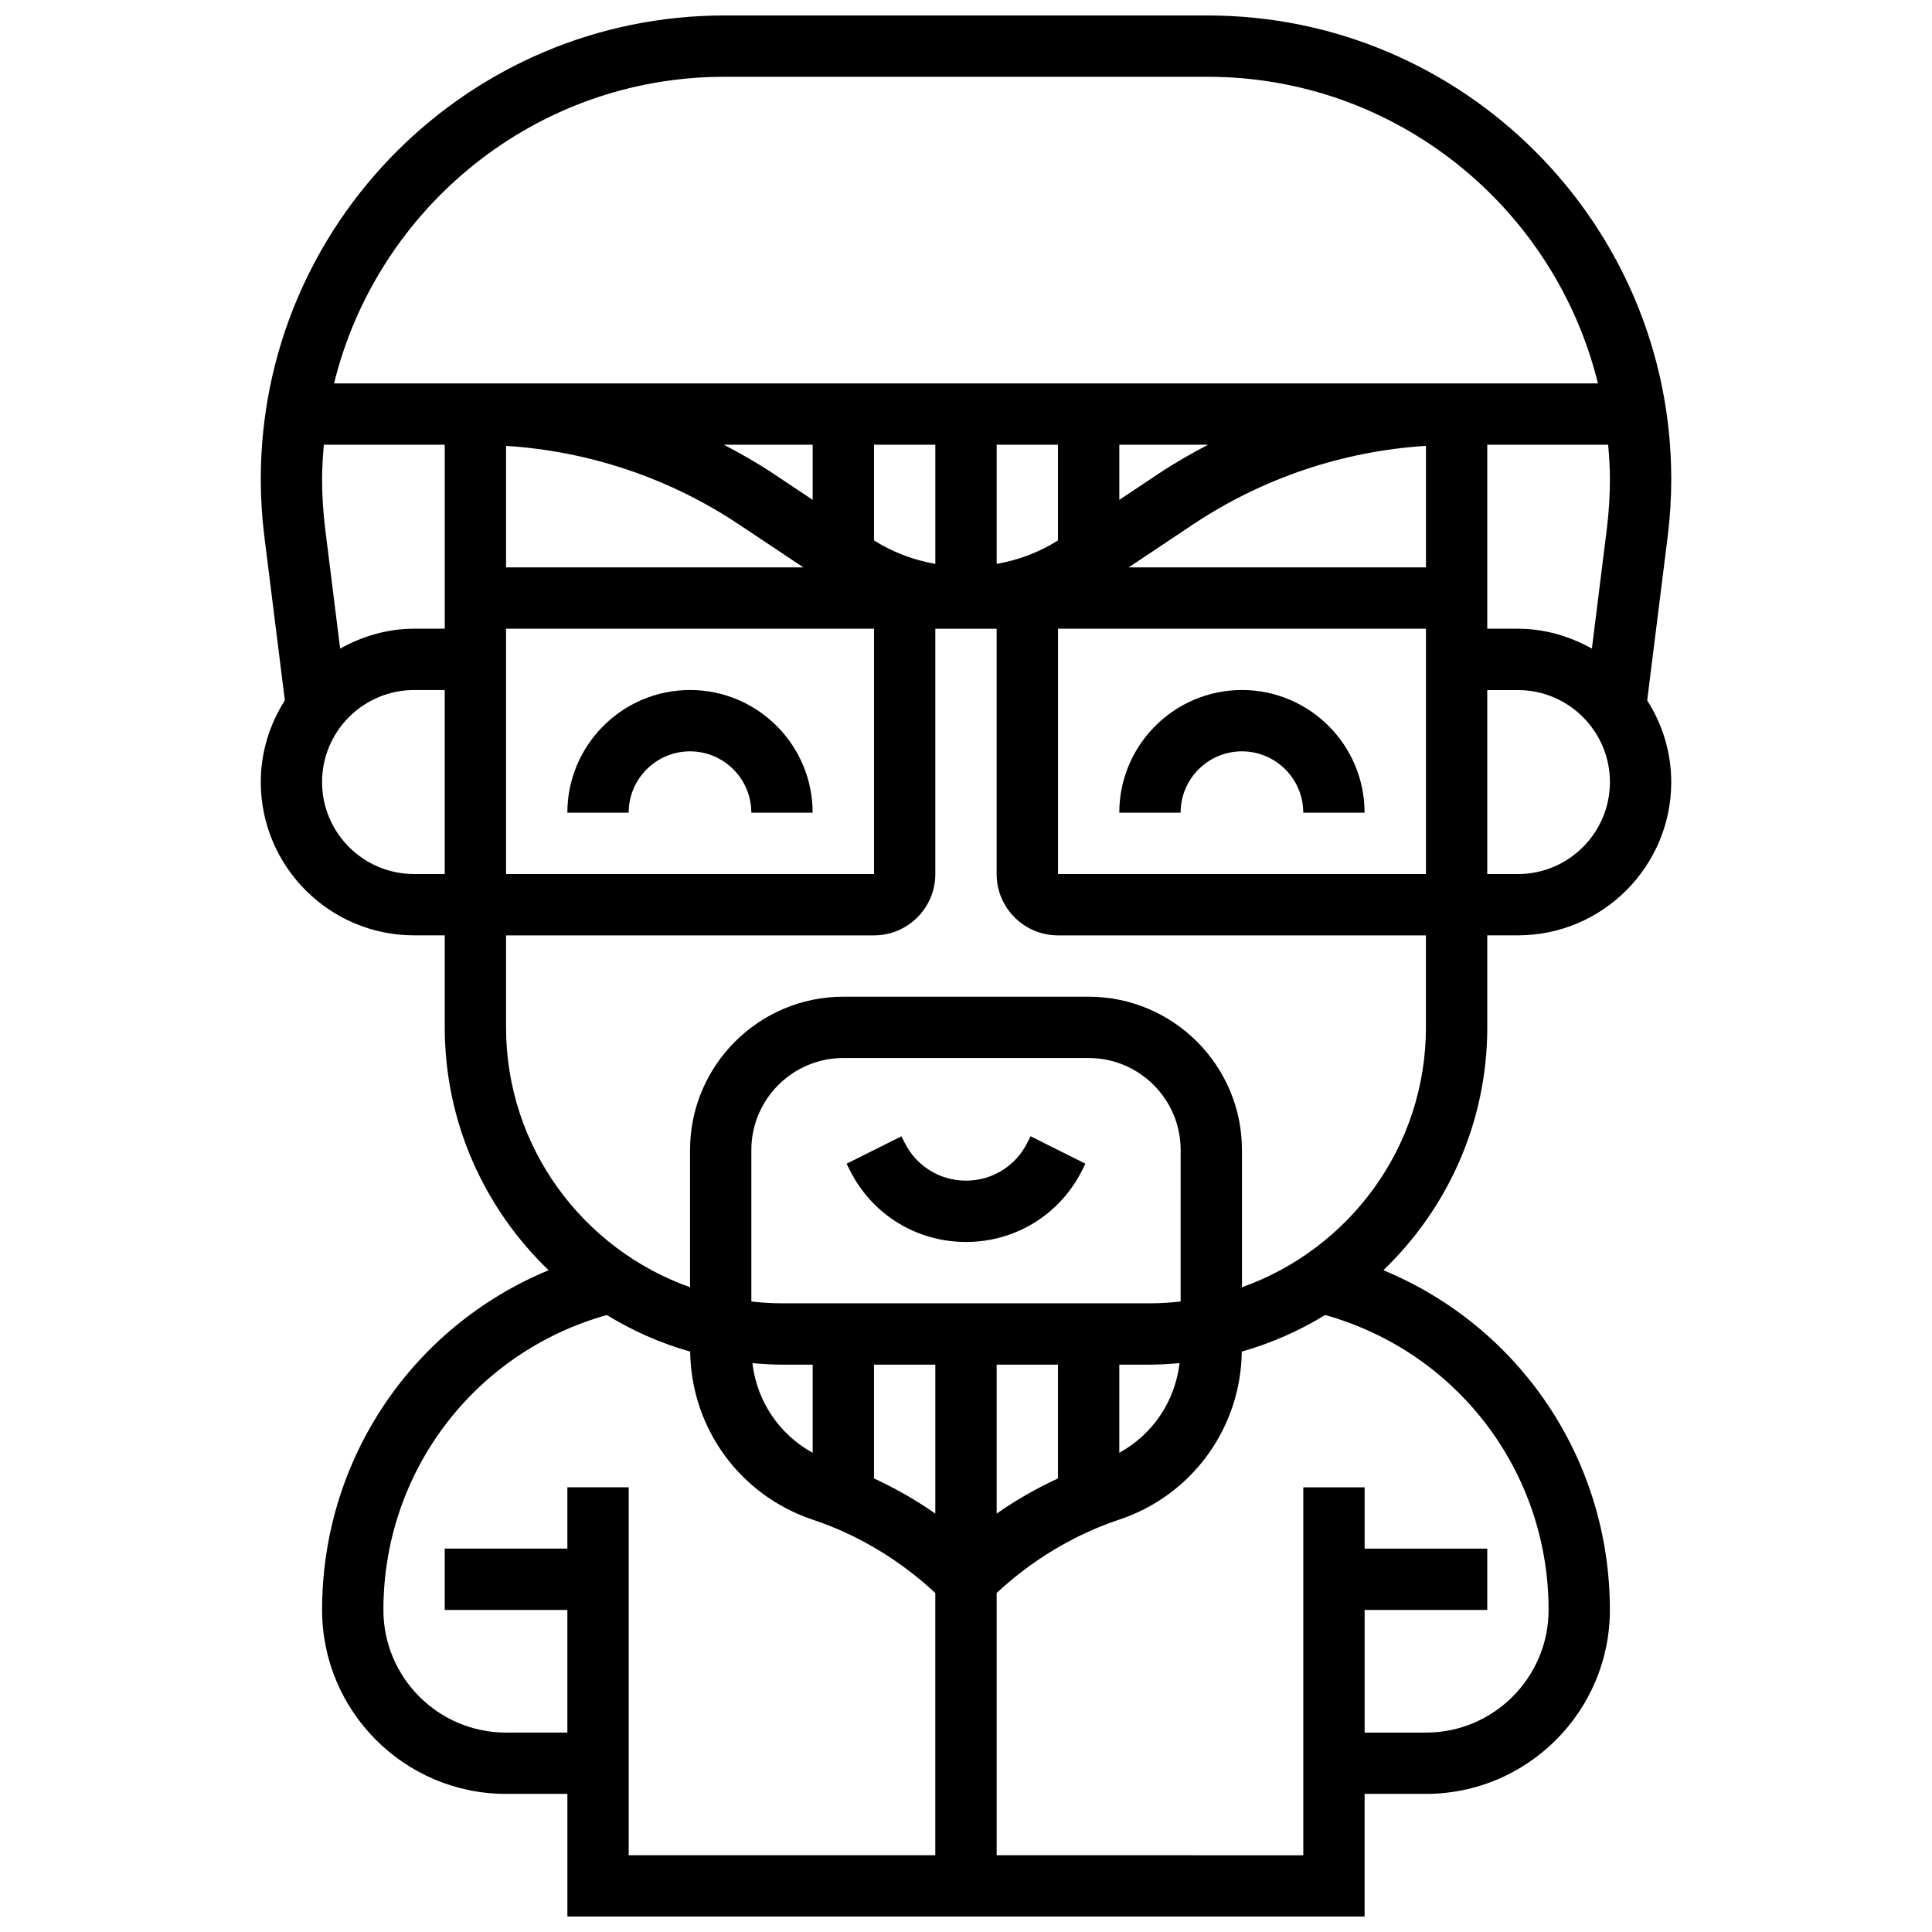 <?xml version="1.0" encoding="UTF-8"?>
<!-- Uploaded to: ICON Repo, www.iconrepo.com, Generator: ICON Repo Mixer Tools -->
<svg width="800px" height="800px" version="1.1" viewBox="144 144 512 512" xmlns="http://www.w3.org/2000/svg">
 <defs>
  <clipPath id="a">
   <path d="m213 148.09h374v503.81h-374z"/>
  </clipPath>
 </defs>
 <path d="m326.86 326.86c-17.926 0-32.504 14.578-32.504 32.504h16.25c0-8.965 7.289-16.25 16.25-16.25 8.965 0 16.25 7.289 16.25 16.25h16.25c0.008-17.926-14.57-32.504-32.496-32.504z"/>
 <path d="m416.25 446.84c-3.094 6.191-9.32 10.043-16.25 10.043s-13.156-3.852-16.25-10.043l-0.852-1.715-14.539 7.273 0.852 1.715c5.867 11.734 17.664 19.023 30.789 19.023s24.922-7.289 30.789-19.031l0.852-1.715-14.539-7.273z"/>
 <path d="m473.13 326.86c-17.926 0-32.504 14.578-32.504 32.504h16.25c0-8.965 7.289-16.25 16.25-16.25 8.965 0 16.25 7.289 16.25 16.25h16.25c0.008-17.926-14.57-32.504-32.496-32.504z"/>
 <g clip-path="url(#a)">
  <path d="m585.95 286.2c0.633-5.047 0.949-10.176 0.949-15.23 0-67.754-55.117-122.87-122.87-122.87h-128.05c-67.754 0-122.87 55.117-122.87 122.87 0 5.055 0.316 10.184 0.949 15.234l5.43 43.402c-3.988 6.281-6.379 13.668-6.379 21.641 0 22.402 18.227 40.629 40.629 40.629h8.125v24.379c0 25.281 10.598 48.09 27.523 64.367-35.98 14.887-60.027 49.973-60.027 90.027 0 26.891 21.867 48.754 48.754 48.754h16.25v32.504h211.27v-32.504h16.25c26.891 0 48.754-21.867 48.754-48.754 0-40.055-24.043-75.141-60.027-90.027 16.938-16.277 27.535-39.086 27.535-64.367v-24.379h8.125c22.402 0 40.629-18.227 40.629-40.629 0-7.973-2.391-15.359-6.371-21.641zm-161.57 24.418h97.512v65.008h-97.512zm-190.24 5.266-3.957-31.676c-0.547-4.394-0.824-8.848-0.824-13.238 0-3.07 0.203-6.102 0.465-9.109h32.039v48.754l-8.125 0.004c-7.141 0-13.758 2.016-19.598 5.266zm287.75-21.52h-78.797l17-11.336c18.512-12.336 39.727-19.461 61.797-20.875zm-243.78-32.203c22.07 1.414 43.297 8.531 61.797 20.875l17 11.328h-78.797zm172.96 7.348-10.441 6.965v-14.613h23.531c-4.461 2.332-8.855 4.828-13.09 7.648zm-26.695 17.707c-4.981 3.152-10.516 5.219-16.25 6.223v-31.578h16.25zm-32.504 6.223c-5.738-1.008-11.27-3.062-16.25-6.223v-25.355h16.25zm-32.504-16.965-10.441-6.965c-4.234-2.82-8.621-5.312-13.09-7.648h23.531zm-81.258 34.145h97.512v65.008h-97.512zm260.03-48.758h32.039c0.262 3.008 0.465 6.039 0.465 9.109 0 4.387-0.277 8.84-0.82 13.223l-3.957 31.684c-5.844-3.242-12.457-5.258-19.602-5.258h-8.125zm-202.17-97.512h128.05c50.039 0 92.02 34.691 103.45 81.258l-334.94 0.004c11.426-46.57 53.402-81.262 103.44-81.262zm-82.242 211.28c-13.441 0-24.379-10.938-24.379-24.379 0-13.441 10.938-24.379 24.379-24.379h8.125v48.754zm40.629 162.52v16.25h-32.504v16.25h32.504v32.504l-16.25 0.004c-17.926 0-32.504-14.578-32.504-32.504 0-36.68 24.207-68.34 59.207-78.156 6.824 4.176 14.23 7.469 22.094 9.695 0.242 20.258 13.203 38.102 32.465 44.531 12.059 4.016 23.176 10.766 32.496 19.438l-0.004 69.5h-81.25v-97.512zm162.52-49.234c-2.672 0.301-5.379 0.477-8.125 0.477h-97.512c-2.746 0-5.453-0.18-8.125-0.48v-40.148c0-13.441 10.938-24.379 24.379-24.379h65.008c13.441 0 24.379 10.938 24.379 24.379zm-81.258 16.73h16.25v39.477c-5.121-3.602-10.59-6.688-16.25-9.328zm32.504 0h16.25v30.148c-5.664 2.641-11.133 5.731-16.25 9.328zm32.504 0h8.125c2.648 0 5.25-0.172 7.84-0.398-1.18 10.094-7.125 18.918-15.969 23.754zm-89.387 0h8.125v23.363c-8.832-4.844-14.789-13.668-15.969-23.762 2.594 0.227 5.195 0.398 7.844 0.398zm203.15 65.008c0 17.926-14.578 32.504-32.504 32.504h-16.25v-32.504h32.504v-16.25h-32.504v-16.25h-16.25v97.512l-81.262-0.004v-69.508c9.32-8.672 20.438-15.422 32.496-19.445 19.258-6.41 32.219-24.266 32.465-44.523 7.867-2.234 15.27-5.527 22.094-9.695 35.004 9.824 59.211 41.484 59.211 78.164zm-32.504-154.39c0 31.773-20.395 58.801-48.754 68.867v-36.363c0-22.402-18.227-40.629-40.629-40.629h-65.008c-22.402 0-40.629 18.227-40.629 40.629v36.363c-28.363-10.066-48.758-37.094-48.758-68.867v-24.379h97.512c8.965 0 16.25-7.289 16.25-16.25v-65.008h16.25v65.008c0 8.965 7.289 16.25 16.25 16.25h97.512zm24.379-40.629h-8.125v-48.754h8.125c13.441 0 24.379 10.938 24.379 24.379 0 13.438-10.938 24.375-24.379 24.375z"/>
 </g>
</svg>